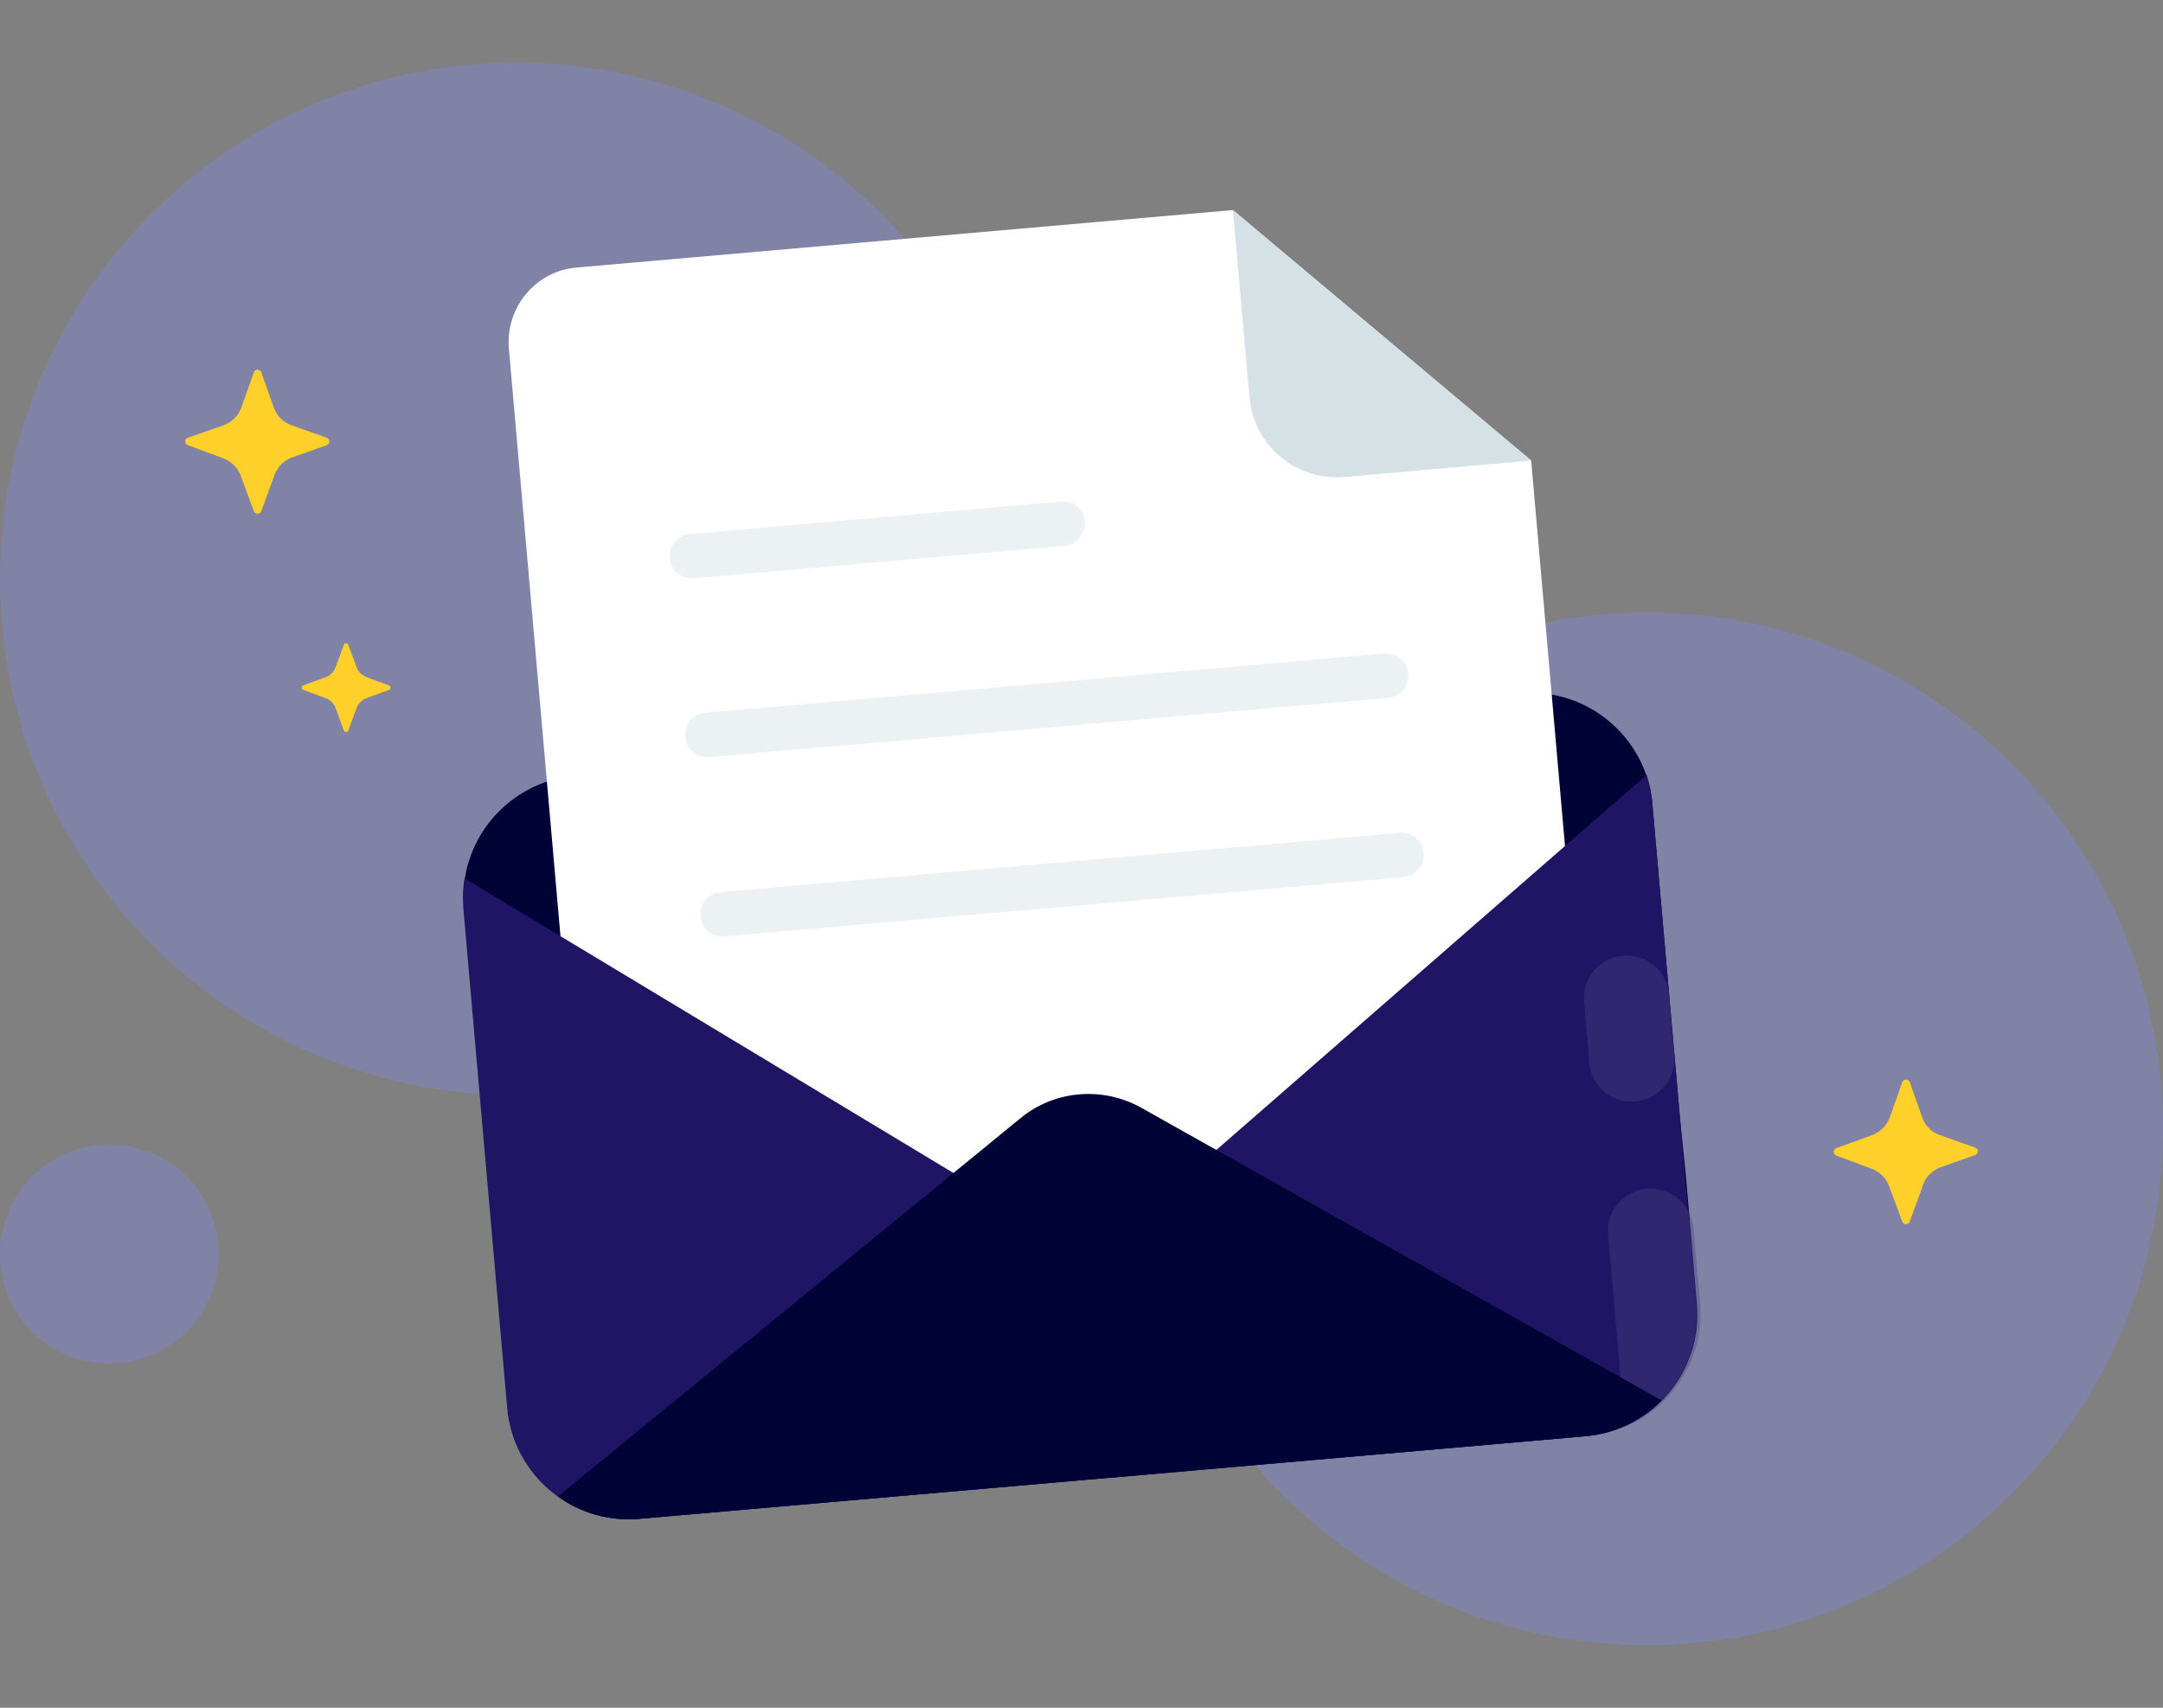 <svg width="380" height="300" viewBox="0 0 380 300" fill="none" xmlns="http://www.w3.org/2000/svg">
<rect x="0" y="0" width="380" height="300" fill="#808080" stroke="none"/>
<g clip-path="url(#clip0)">
<path opacity="0.3" d="M289.3 107.6C239.2 107.6 198.6 148.2 198.6 198.3C198.6 248.4 239.2 289 289.3 289C339.4 289 380 248.4 380 198.3C380 148.2 339.4 107.6 289.3 107.6ZM90.7 11C40.6 11 9.77516e-05 51.6 9.77516e-05 101.7C9.77516e-05 151.8 40.6 192.4 90.7 192.4C140.8 192.4 181.4 151.8 181.4 101.7C181.4 51.6 140.7 11 90.7 11ZM5.6 206.7C-1.9 214.2 -1.9 226.4 5.6 233.9C13.1 241.4 25.3 241.4 32.8 233.9C40.3 226.4 40.3 214.2 32.8 206.7C25.3 199.2 13.1 199.2 5.6 206.7Z" fill="#828AFF"/>
<path d="M295.2 197L290.3 141.3C289.3 129.5 278.8 120.7 267 121.8L101 136.3C89.2 137.3 80.4 147.8 81.5 159.6L89.2 247.3C90.2 259.1 100.7 267.9 112.5 266.8L278.6 252.3C290.4 251.3 299.2 240.8 298.1 229L296.2 206.7L295.2 197Z" fill="#000336"/>
<path d="M266.8 205.7L116.4 218.9C109.2 219.5 102.8 214.2 102.2 207L89.4 61.2C88.8 54 94.1 47.6 101.3 47L216.6 36.9L269 80.9L278.7 191.5C279.3 198.7 274 205.1 266.8 205.7Z" fill="white"/>
<path d="M269 80.9L236.2 83.8C227.7 84.5 220.2 78.3 219.5 69.7L216.6 36.9L269 80.9Z" fill="#D6E1E6"/>
<path opacity="0.45" fill-rule="evenodd" clip-rule="evenodd" d="M187 95.9L121.9 101.6C119.7 101.8 117.8 100.2 117.7 98C117.5 95.8 119.1 93.9 121.3 93.8L186.4 88.1C188.6 87.9 190.5 89.5 190.6 91.7C190.7 93.8 189.1 95.7 187 95.9ZM243.8 122.6L124.6 133C122.4 133.2 120.5 131.6 120.4 129.4C120.2 127.2 121.8 125.3 124 125.2L243.2 114.8C245.4 114.6 247.3 116.2 247.4 118.4C247.5 120.6 245.9 122.5 243.8 122.6ZM127.3 164.5L246.5 154.1C248.7 153.9 250.3 152 250.1 149.9C250 147.7 248.1 146.1 245.9 146.3L126.7 156.7C124.5 156.8 122.9 158.7 123.1 160.9C123.2 163.1 125.1 164.7 127.3 164.5Z" fill="#D6E1E6"/>
<path d="M81.4 159.6L89.1 247.3C90.1 259.1 100.6 267.9 112.4 266.8L195.7 259.5L192.3 221L81.6 154.3C81.3 156 81.3 157.8 81.4 159.6Z" fill="#201464"/>
<path d="M290.3 141.3L298 229C299 240.8 290.3 251.3 278.5 252.3L195.2 259.6L191.8 221.1L289.3 136.1C289.8 137.8 290.2 139.5 290.3 141.3Z" fill="#201464"/>
<path opacity="0.4" d="M289.3 208.8C285.2 209.2 282.1 212.8 282.5 216.9L285.3 248.8C285.4 249.4 285.4 250 285.4 250.7C293.9 247.2 299.5 238.5 298.7 228.9L297.5 215.6C297.1 211.5 293.4 208.5 289.3 208.8Z" fill="#4D4383"/>
<path opacity="0.4" d="M287.3 193.5C283.2 193.9 279.5 190.8 279.2 186.7L278.3 176C277.9 171.9 281 168.2 285.1 167.9C289.2 167.5 292.9 170.6 293.2 174.7L294.1 185.4C294.5 189.5 291.5 193.1 287.3 193.5Z" fill="#4D4383"/>
<path d="M112.4 266.8L278.5 252.3C283.8 251.8 288.5 249.5 291.9 246L200.5 194.6C193.7 190.8 185.2 191.5 179.2 196.5L98 262.9C102 265.8 107.1 267.3 112.4 266.8Z" fill="#000336"/>
<path d="M64.5 122.6L68.3 121.2C68.7 121.1 68.7 120.5 68.3 120.4L64.5 119C63.6 118.7 62.9 118 62.6 117.1L61.2 113.3C61.1 112.9 60.5 112.9 60.4 113.3L59 117.1C58.7 118 58 118.7 57.1 119L53.3 120.4C52.9 120.5 52.9 121.1 53.3 121.2L57.1 122.6C58 122.9 58.7 123.6 59 124.5L60.4 128.3C60.5 128.7 61.1 128.7 61.2 128.3L62.6 124.5C62.9 123.6 63.6 122.9 64.5 122.6Z" fill="#FFCF2A"/>
<path d="M51.2 80.4L57.4 78.2C58 78 58 77.1 57.4 76.9L51.2 74.7C49.7 74.2 48.6 73 48.1 71.6L45.9 65.4C45.7 64.8 44.8 64.8 44.6 65.4L42.4 71.6C41.9 73 40.7 74.2 39.3 74.7L33 76.9C32.4 77.1 32.4 78 33 78.2L39.2 80.5C40.6 81 41.8 82.2 42.3 83.6L44.6 89.8C44.8 90.4 45.7 90.4 45.9 89.8L48.2 83.5C48.7 82.1 49.8 80.9 51.2 80.4Z" fill="#FFCF2A"/>
<path d="M340.8 205.1L347 202.9C347.6 202.7 347.6 201.8 347 201.6L340.8 199.4C339.3 198.9 338.2 197.7 337.7 196.3L335.5 190.1C335.3 189.5 334.4 189.5 334.2 190.1L332 196.3C331.5 197.7 330.3 198.9 328.9 199.4L322.6 201.7C322 201.9 322 202.8 322.6 203L328.8 205.3C330.2 205.8 331.4 207 331.9 208.4L334.2 214.6C334.4 215.2 335.3 215.2 335.5 214.6L337.8 208.3C338.2 206.8 339.4 205.7 340.8 205.1Z" fill="#FFCF2A"/>
</g>
<defs>
<clipPath id="clip0">
<rect width="380" height="300" fill="white"/>
</clipPath>
</defs>
</svg>
